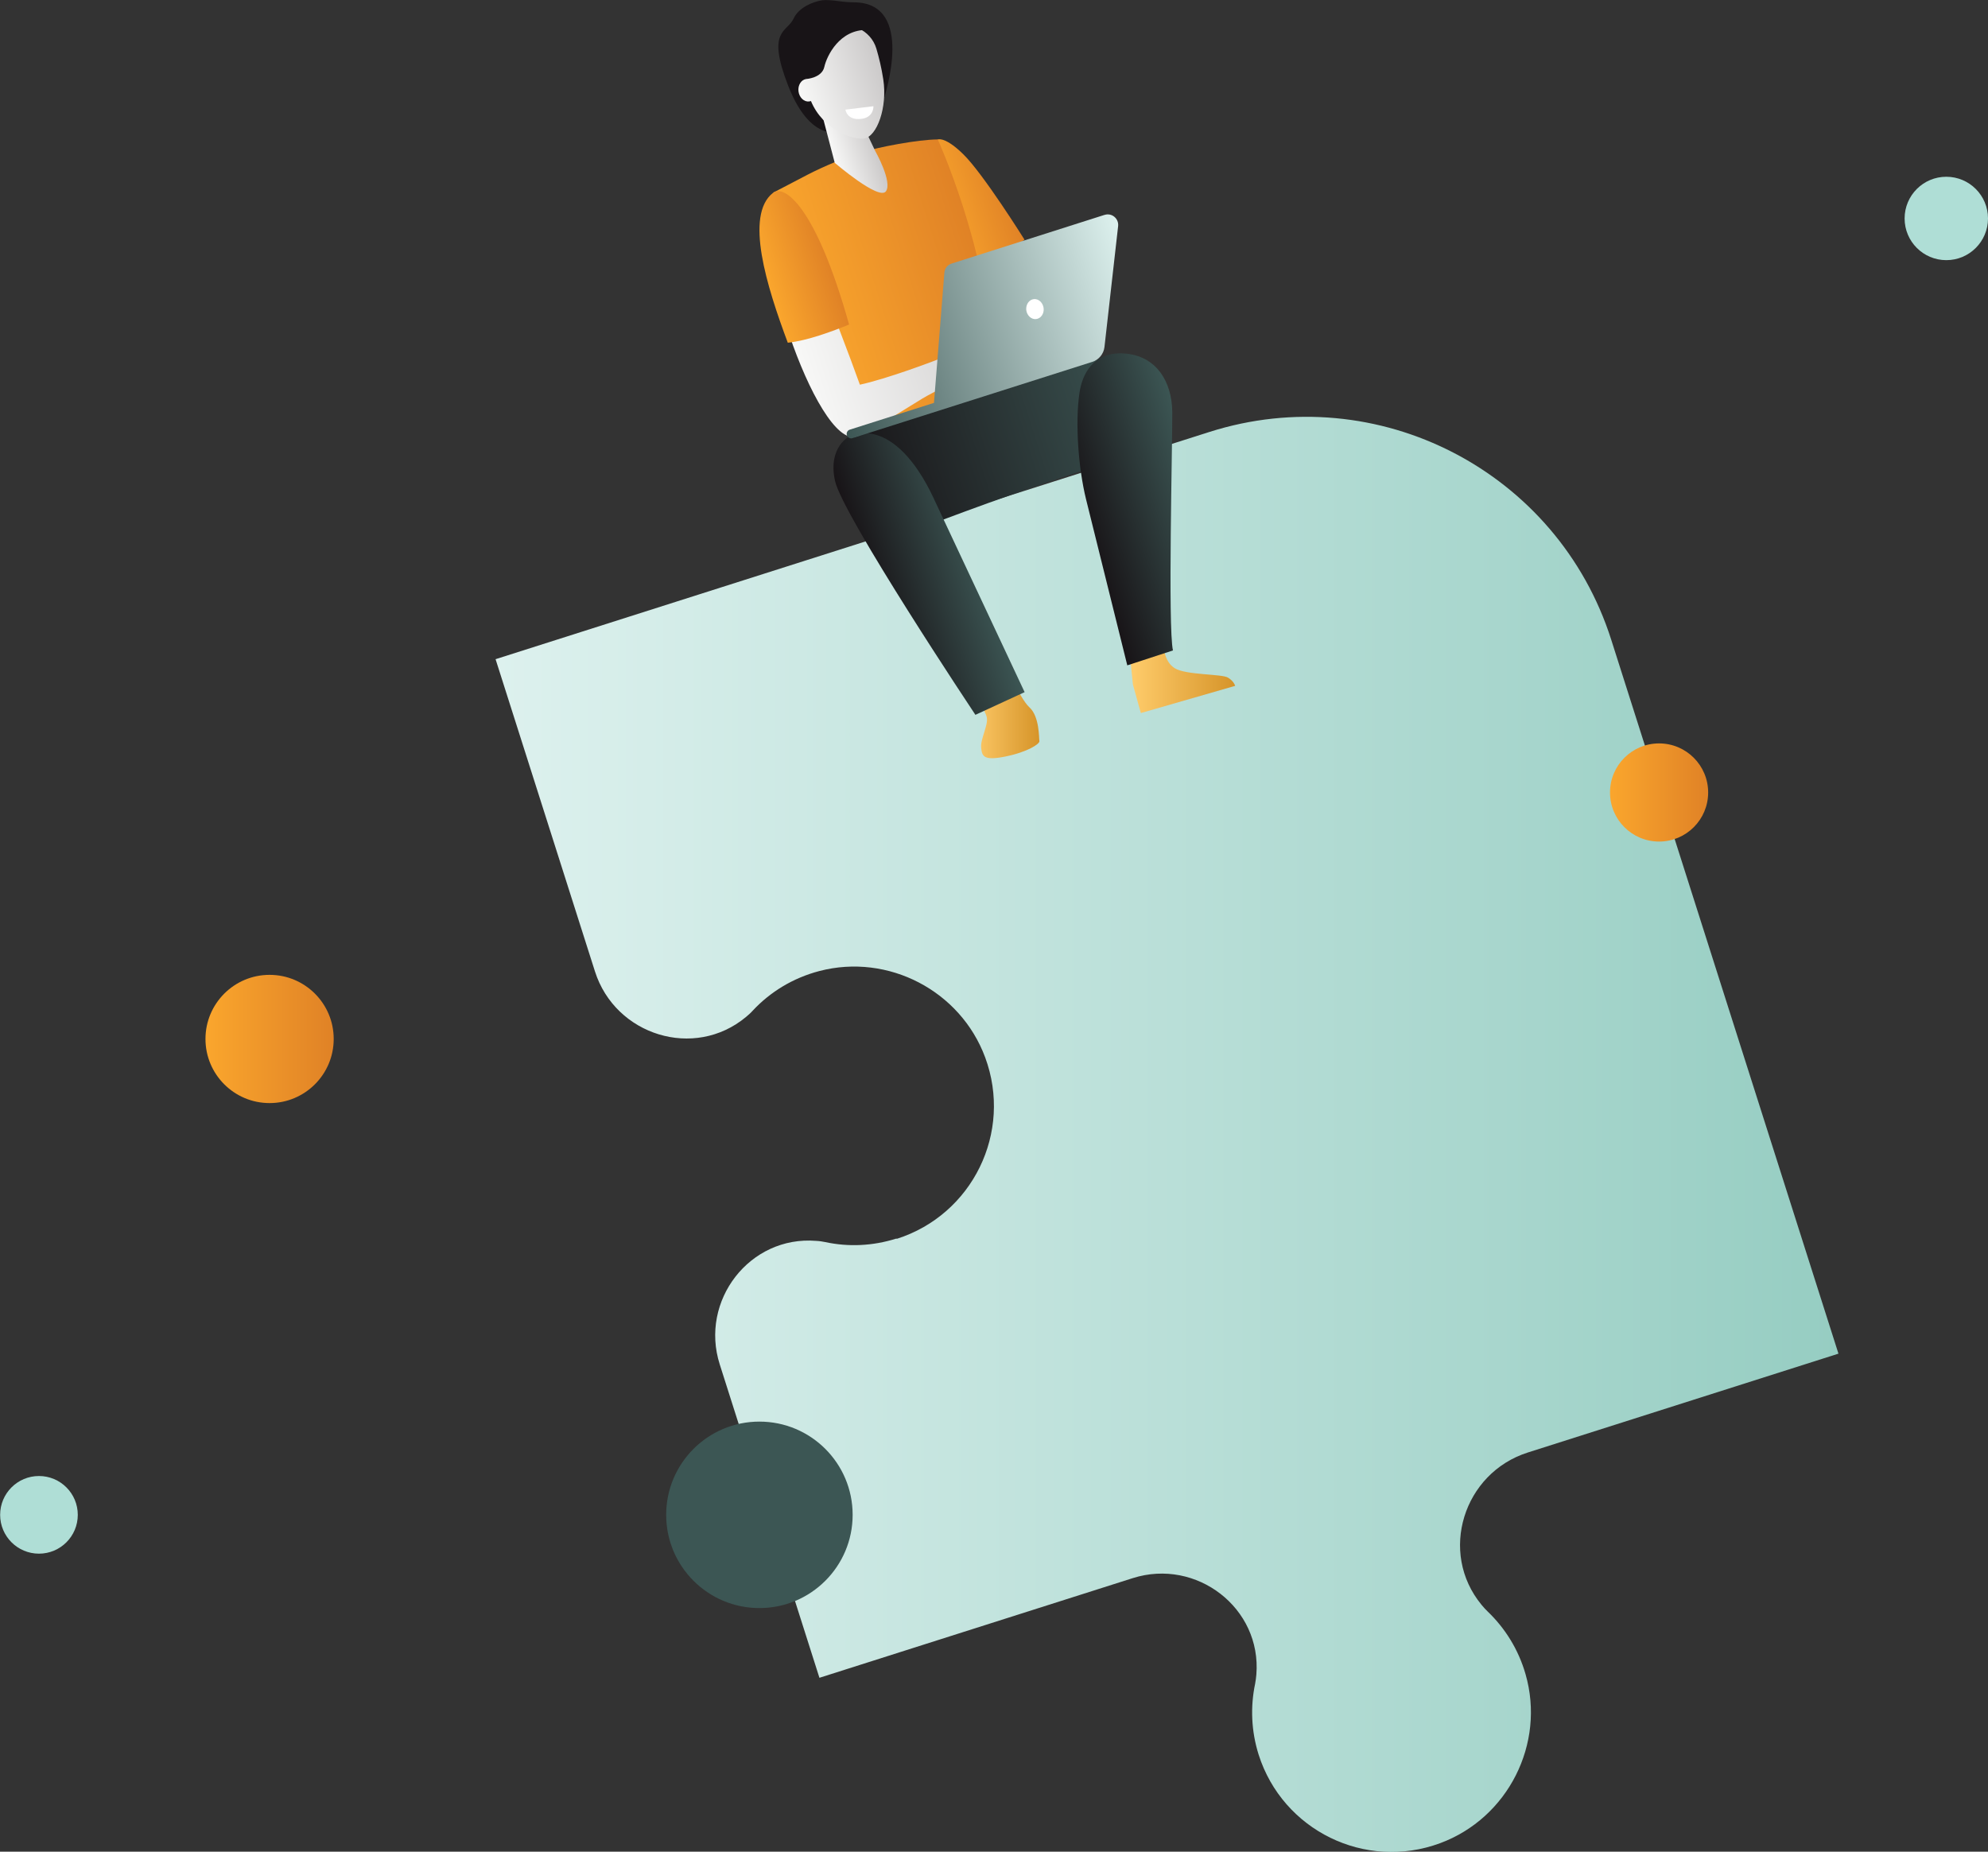 <?xml version="1.0" encoding="UTF-8"?>
<svg id="Layer_2" data-name="Layer 2" xmlns="http://www.w3.org/2000/svg" xmlns:xlink="http://www.w3.org/1999/xlink" viewBox="0 0 145.42 135.45">
  <rect x="0" y="0" width="145.42" height="135.45" fill="#333333" stroke="none"/>
  <defs>
    <style>
      .cls-1 {
        fill: #181417;
      }

      .cls-2 {
        fill: url(#linear-gradient-8);
      }

      .cls-3 {
        fill: url(#linear-gradient-7);
      }

      .cls-4 {
        fill: url(#linear-gradient-5);
      }

      .cls-5 {
        fill: url(#linear-gradient-6);
      }

      .cls-6 {
        fill: url(#linear-gradient-9);
      }

      .cls-7 {
        fill: url(#linear-gradient-4);
      }

      .cls-8 {
        fill: url(#linear-gradient-3);
      }

      .cls-9 {
        fill: url(#linear-gradient-2);
      }

      .cls-10 {
        fill: #3c5654;
      }

      .cls-11 {
        fill: url(#linear-gradient);
      }

      .cls-12 {
        fill: #fff;
      }

      .cls-13 {
        fill: #afded6;
      }

      .cls-14 {
        fill: url(#linear-gradient-10);
      }

      .cls-15 {
        fill: url(#linear-gradient-11);
      }

      .cls-16 {
        fill: url(#linear-gradient-12);
      }

      .cls-17 {
        fill: url(#linear-gradient-13);
      }

      .cls-18 {
        fill: url(#linear-gradient-14);
      }

      .cls-19 {
        fill: url(#linear-gradient-15);
      }
    </style>
    <linearGradient id="linear-gradient" x1="36.23" y1="82.96" x2="134.46" y2="82.96" gradientUnits="userSpaceOnUse">
      <stop offset="0" stop-color="#ddf1ee"/>
      <stop offset="1" stop-color="#96cdc2"/>
    </linearGradient>
    <linearGradient id="linear-gradient-2" x1="288.15" y1="190.75" x2="293.77" y2="190.75" gradientTransform="translate(-263.96 -78.63) rotate(-17.66)" gradientUnits="userSpaceOnUse">
      <stop offset="0" stop-color="#faa62d"/>
      <stop offset="1" stop-color="#e08226"/>
    </linearGradient>
    <linearGradient id="linear-gradient-3" x1="276.97" y1="195.83" x2="290.22" y2="195.83" xlink:href="#linear-gradient-2"/>
    <linearGradient id="linear-gradient-4" x1="70.88" y1="51.8" x2="76.04" y2="51.8" gradientUnits="userSpaceOnUse">
      <stop offset="0" stop-color="#ffcc6b"/>
      <stop offset="1" stop-color="#d69429"/>
    </linearGradient>
    <linearGradient id="linear-gradient-5" x1="276.76" y1="208.2" x2="299.09" y2="208.2" gradientTransform="translate(-263.96 -78.63) rotate(-17.66)" gradientUnits="userSpaceOnUse">
      <stop offset="0" stop-color="#181417"/>
      <stop offset="1" stop-color="#3c5654"/>
    </linearGradient>
    <linearGradient id="linear-gradient-6" x1="275.21" y1="215.34" x2="283.75" y2="215.34" xlink:href="#linear-gradient-5"/>
    <linearGradient id="linear-gradient-7" x1="275.25" y1="195.47" x2="291.62" y2="195.47" gradientTransform="translate(-263.96 -78.63) rotate(-17.66)" gradientUnits="userSpaceOnUse">
      <stop offset=".02" stop-color="#f7f7f6"/>
      <stop offset="1" stop-color="#cbc9c9"/>
    </linearGradient>
    <linearGradient id="linear-gradient-8" x1="274.9" y1="191.05" x2="279.69" y2="191.05" xlink:href="#linear-gradient-2"/>
    <linearGradient id="linear-gradient-9" x1="82.72" y1="49.69" x2="90.35" y2="49.69" xlink:href="#linear-gradient-4"/>
    <linearGradient id="linear-gradient-10" x1="287.25" y1="173.77" x2="296.24" y2="173.77" gradientTransform="translate(-246.07 -37.5) rotate(-17.74) scale(1 .99) skewX(-.17)" xlink:href="#linear-gradient-5"/>
    <linearGradient id="linear-gradient-11" x1="277.05" y1="199.46" x2="300.66" y2="199.46" gradientTransform="translate(-263.96 -78.63) rotate(-17.66)" gradientUnits="userSpaceOnUse">
      <stop offset="0" stop-color="#3c5654"/>
      <stop offset="1" stop-color="#ddf1ee"/>
    </linearGradient>
    <linearGradient id="linear-gradient-12" x1="282.25" y1="184.18" x2="285.53" y2="184.18" xlink:href="#linear-gradient-7"/>
    <linearGradient id="linear-gradient-13" x1="281.29" y1="179.62" x2="287.69" y2="179.62" xlink:href="#linear-gradient-7"/>
    <linearGradient id="linear-gradient-14" x1="15.04" y1="76" x2="24.41" y2="76" gradientTransform="matrix(1,0,0,1,0,0)" xlink:href="#linear-gradient-2"/>
    <linearGradient id="linear-gradient-15" x1="117.77" y1="57.97" x2="124.96" y2="57.97" gradientTransform="matrix(1,0,0,1,0,0)" xlink:href="#linear-gradient-2"/>
  </defs>
  <g id="Layer_1-2" data-name="Layer 1">
    <path class="cls-11" d="M65.57,90.6c-1.74.55-3.52.62-5.19.26-.21-.04-.43-.08-.67-.09-4.87-.4-8.55,4.38-7.06,9.04l7.29,22.92,22.92-7.29c4.66-1.48,9.44,2.19,9.04,7.06-.02.23-.05.46-.09.67-.35,1.67-.29,3.45.26,5.19,1.76,5.52,7.77,8.5,13.27,6.47,4.97-1.84,7.72-7.28,6.25-12.37-.52-1.81-1.5-3.36-2.76-4.57-.16-.15-.31-.32-.46-.5-3.15-3.82-1.33-9.64,3.39-11.14l22.72-7.23-16.62-52.22c-3.92-12.32-17.08-19.12-29.4-15.2l-52.21,16.62,7.27,22.84c1.49,4.68,7.27,6.48,11.05,3.33.18-.15.35-.3.49-.46,1.27-1.36,2.93-2.39,4.88-2.9,5.03-1.31,10.31,1.44,12.12,6.31,2.04,5.5-.94,11.52-6.46,13.28Z"/>
    <path class="cls-9" d="M68.6,10.2c.18-.05.72-.04,1.87,1.09,1.47,1.44,4.47,6.24,4.47,6.24l-3.52,2.76-.86-.93-3.52-8.13s1.51-1.01,1.56-1.03Z"/>
    <path class="cls-8" d="M63.08,11.13c1.14-.36,4.08-.93,5.52-.93,0,0,3.6,7.98,3.77,14.86.04,1.54,2.2,5.73,2.2,5.73l-11.89,3.61s-2.01-11.16-3.09-12.73c-1.08-1.56-3.01-7.59-3.01-7.59,0,0,.08-.04,2.51-1.31,1.14-.59,2.76-1.27,3.98-1.65Z"/>
    <path class="cls-7" d="M73.33,48.12s1.22,2.94,1.97,3.62c.75.68.69,2.27.73,2.47.04.2-.86.8-2.49,1.13-1.62.33-1.71-.04-1.77-.66-.06-.63.54-1.65.41-2.22-.13-.57-1.3-2.41-1.3-2.41l2.45-1.93Z"/>
    <path class="cls-4" d="M72.44,28.72s8.03-3.06,10.21-2.53c2.18.52.78,6.94.78,6.94,0,0-5.77,1.55-16.71,5.74-2.59.99-5.05-5.97-4.75-6.7.31-.74,10.46-3.44,10.46-3.44Z"/>
    <path class="cls-5" d="M68.31,36.48c1.11,2.37,6.64,14.15,6.64,14.15l-3.6,1.66s-9.72-14.59-10.27-17.12c-.55-2.53,1.12-3.29,1.12-3.29,0,0,3.16-1.67,6.11,4.59Z"/>
    <path class="cls-3" d="M56.75,15.05c.97-.77,4.69,9.03,6.15,13.09,2.02-.44,5.38-1.71,6.21-2.04.39-.16,1.21-.79,1.59-.97.39-.18.75-.33.96-.36.08-.01,2.39.17,2.62.3.29.16,1.06.54,1.04.82-.02.28-1.35-.33-1.35-.33l-.59-.12c.82.41,2.27.84,2.19,1.18-.08.34-1.41-.14-2.36-.45.85.38,2,1.19,1.87,1.41-.12.2-1.44-.73-2.55-.77-.41-.01-.66.47-.94.6-.2.1-.51.27-.74.28l-1.17.04c-.36.15-.3.37-.64.57-.4.23-1.07.55-1.58.86-2.91,1.77-3.84,2.46-4.81,2.77-2.92.93-8.2-15.08-5.9-16.89Z"/>
    <path class="cls-2" d="M57.63,25.08c-1.55-4.14-3.17-9.33-1.09-10.97.82-.64,3.13.93,5.57,9.63-1.23.5-3.05,1.18-4.48,1.33Z"/>
    <path class="cls-6" d="M85.12,47.22s0,1.15.81,1.66c.81.51,3.46.41,3.9.69.44.27.52.6.52.6l-6.9,1.99-.58-2.09-.16-1.58,2.41-1.27Z"/>
    <path class="cls-14" d="M78.96,28.75c.18-1.26.93-3.08,3.32-2.89,2.27.17,3.45,2.02,3.47,4.28.02,2.27-.33,15.73.05,17.44l-3.34,1.09s-2.43-9.79-3.02-12.16c-.56-2.28-.8-5.57-.48-7.76Z"/>
    <path class="cls-15" d="M80.79,15.72l-11.18,3.56c-.3.09-.51.36-.53.67l-.76,9.52-6.16,1.96c-.17.05-.27.24-.21.41h0c.06.17.24.27.41.21l17.54-5.58c.48-.15.83-.58.89-1.08l1-8.85c.06-.55-.46-.99-.99-.82Z"/>
    <path class="cls-12" d="M76.34,22.54c.05.4-.2.76-.55.8-.35.04-.67-.26-.72-.66-.04-.4.2-.76.55-.8.35-.04.67.26.72.66Z"/>
    <path class="cls-1" d="M62.51.17c-.37,0-.75-.03-1.11-.08-.42-.06-.95-.11-1.26-.07-.65.1-1.71.51-2.09,1.34-.48,1.03-2,.8-.4,4.9,1.81,4.65,4.28,3.29,4.32,3.19.04-.1,1.39-3.78,1.39-3.78,0,0,1.36,1.49,1.34,1.43S66.99.24,62.51.17Z"/>
    <path class="cls-16" d="M63.25,9.42l.77,1.62s1.29,2.28.78,2.96c-.51.68-3.74-2.09-3.74-2.09l-1.14-4.36,3.33,1.88Z"/>
    <path class="cls-17" d="M60.78,2.12c-1.23.62-1.9,2.08-1.81,3.66,0,0,0,0,0,0-.37.05-.62.46-.56.91.06.45.41.78.78.73.04,0,.09-.02.13-.03.88,2.12,3.08,2.86,3.89,2.74.93-.13,1.72-2.27,1.4-4.33-.13-.85-.32-1.62-.5-2.23-.41-1.4-2.01-2.12-3.33-1.46Z"/>
    <path class="cls-1" d="M58.97,5.78s1.15-.07,1.33-.89c.18-.81,1.12-2.74,3.12-2.7,2,.04-2.06-.99-2.2-.94s-1.88.58-1.88.58c0,0-.98,1.52-.99,1.65,0,.14.02,1.57.02,1.57l.6.72Z"/>
    <path class="cls-12" d="M61.83,8.02l2.06-.25s.05.79-.85.92c-1.1.16-1.2-.68-1.2-.68Z"/>
    <circle class="cls-18" cx="19.72" cy="76" r="4.69"/>
    <circle class="cls-10" cx="55.55" cy="110.81" r="6.82"/>
    <circle class="cls-13" cx="2.85" cy="110.81" r="2.84"/>
    <circle class="cls-19" cx="121.36" cy="57.97" r="3.59"/>
    <circle class="cls-13" cx="142.37" cy="15.98" r="3.05"/>
  </g>
</svg>